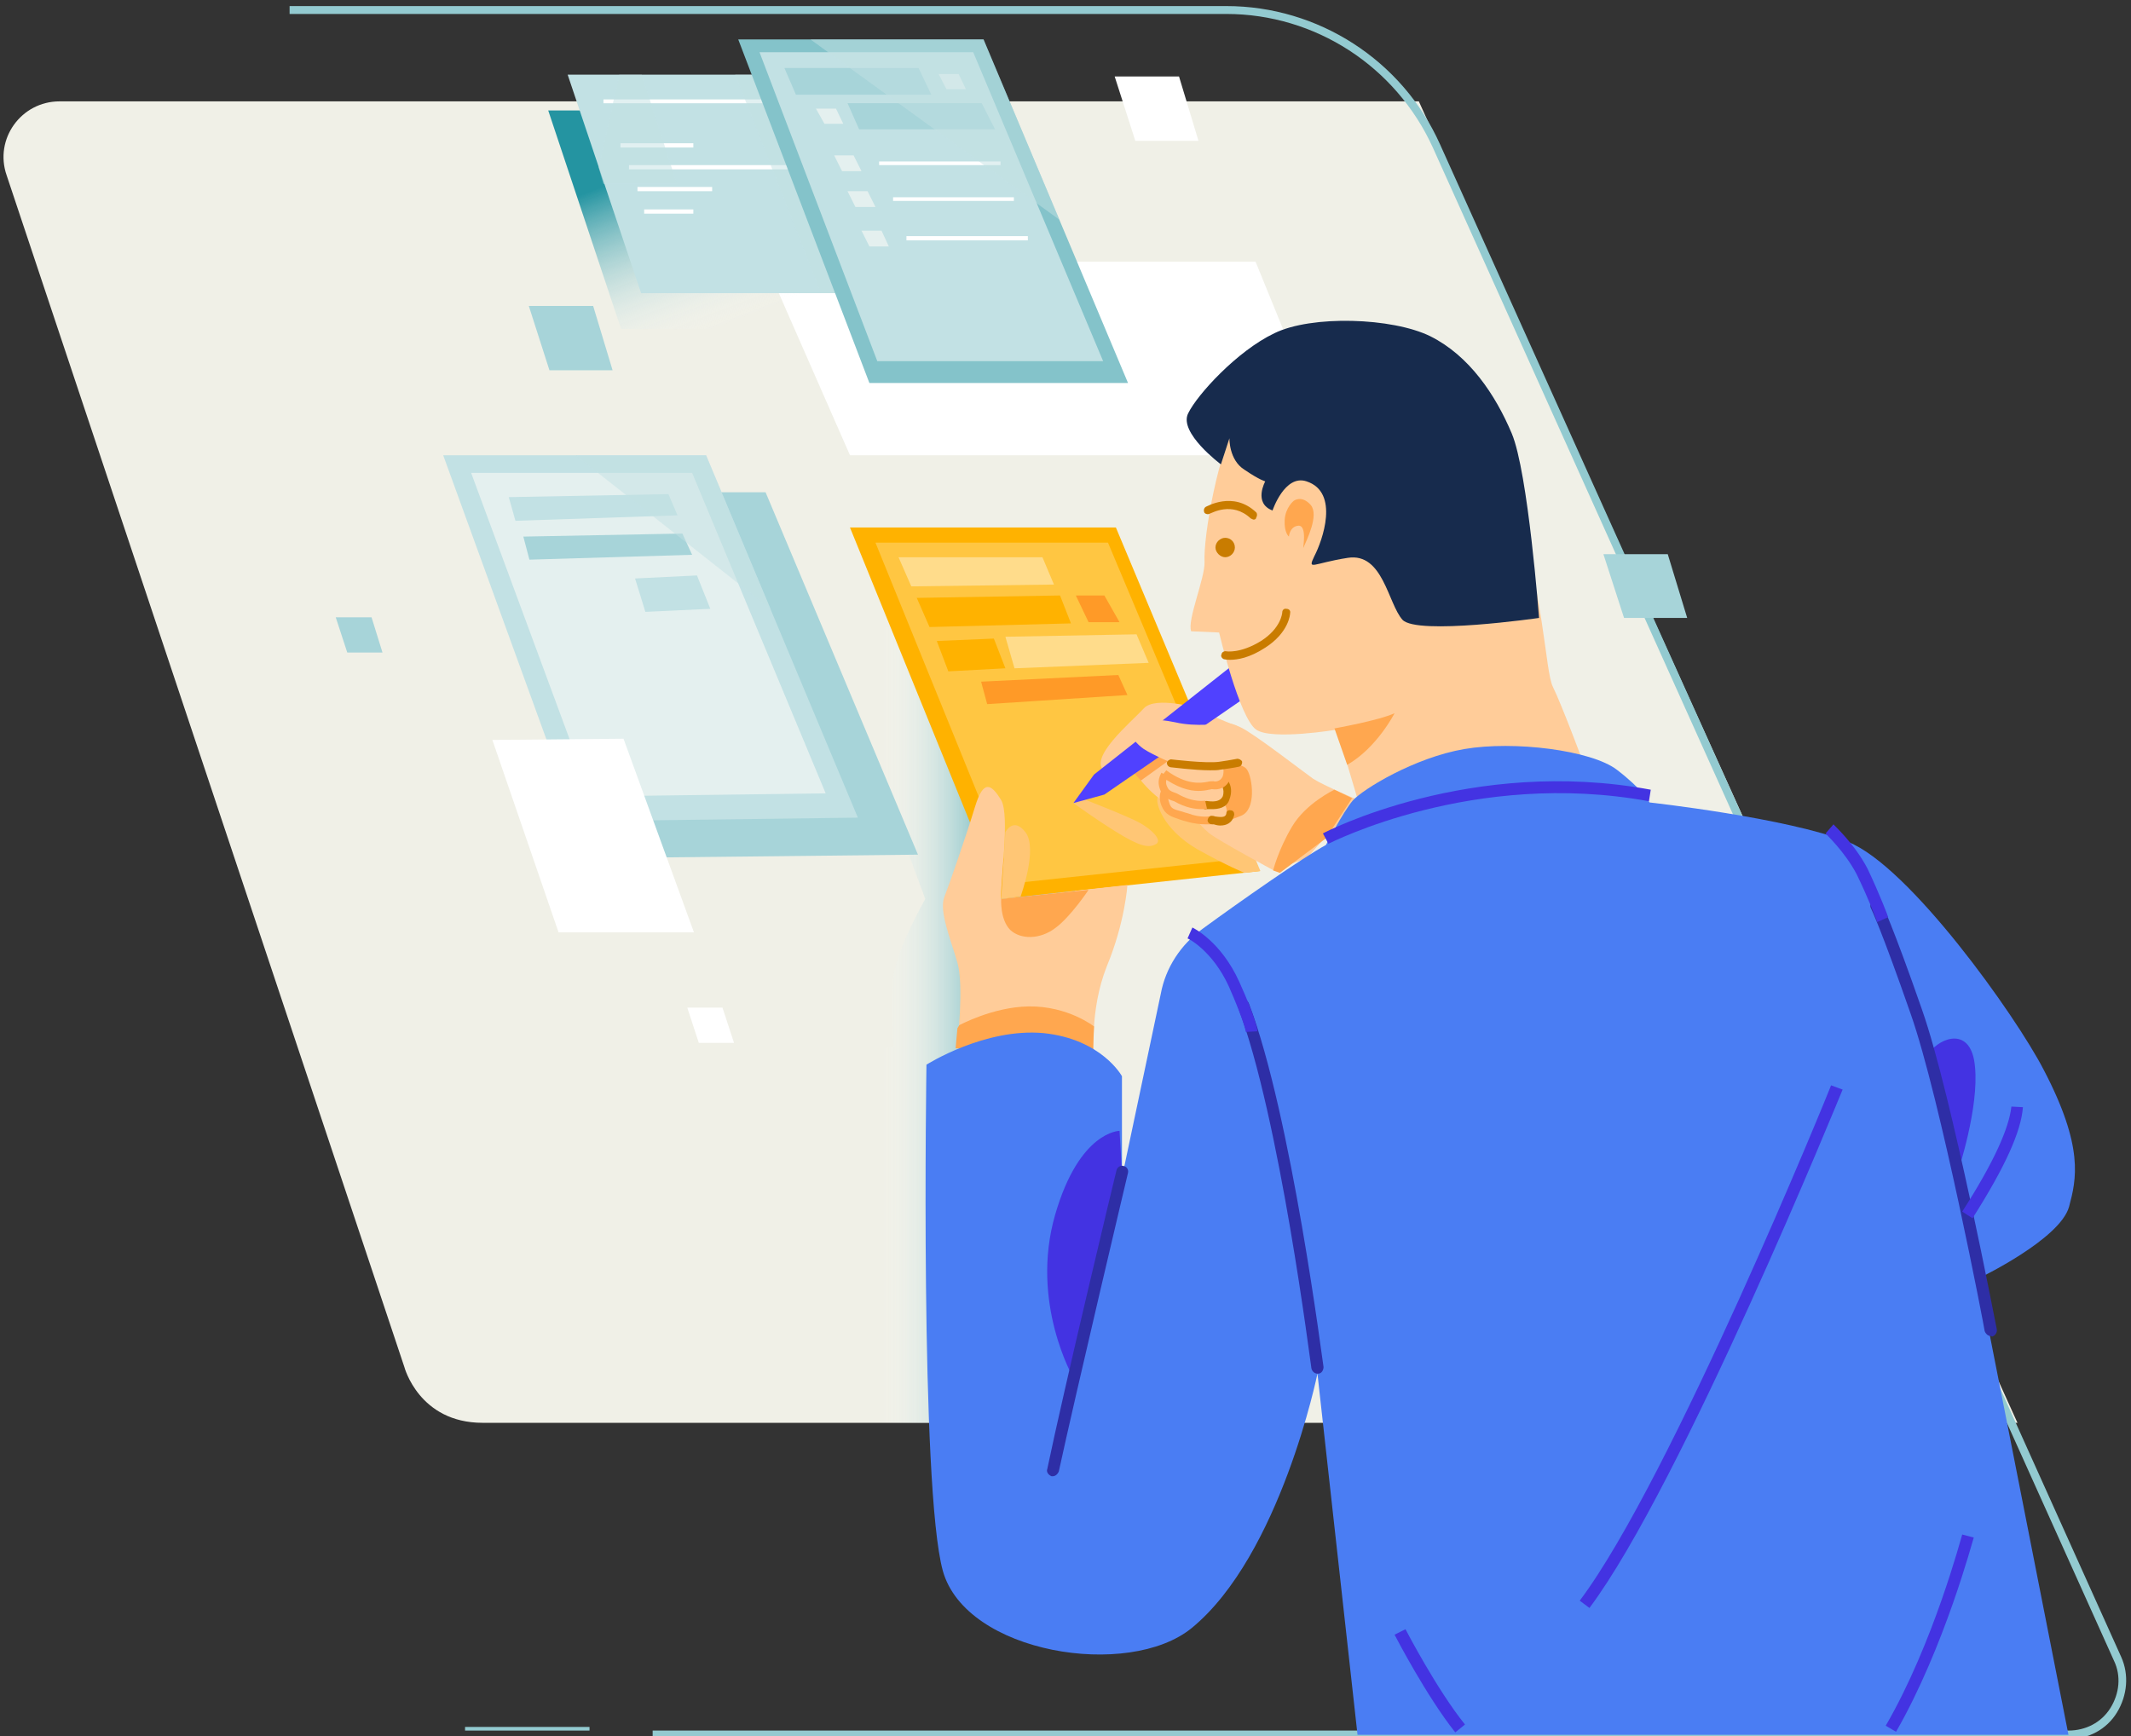 <svg version="1.2" xmlns="http://www.w3.org/2000/svg" viewBox="0 0 351 286" width="351" height="286">
	<rect x="0" y="0" width="351" height="286" fill="#333333" stroke="none"/>
	<title>p1-svg</title>
	<defs>
		<linearGradient id="g1" x1="168.1" y1="168.9" x2="145.1" y2="168.9" gradientUnits="userSpaceOnUse">
			<stop offset="0" stop-color="#2494a1" stop-opacity="1"/>
			<stop offset=".998" stop-color="#ffffff" stop-opacity="0"/>
		</linearGradient>
		<linearGradient id="g2" x1="111.2" y1="26.2" x2="121.5" y2="53.2" gradientUnits="userSpaceOnUse">
			<stop offset="0" stop-color="#2494a1" stop-opacity="1"/>
			<stop offset=".998" stop-color="#ffffff" stop-opacity="0"/>
		</linearGradient>
	</defs>
	<style>
		.s0 { fill: #f0f0e7 } 
		.s1 { fill: #ffffff } 
		.s2 { fill: url(#g1) } 
		.s3 { fill: #93cad0 } 
		.s4 { fill: #ffb200 } 
		.s5 { fill: #ffc642 } 
		.s6 { mix-blend-mode: multiply;fill: #ffc675 } 
		.s7 { fill: #a7d4d9 } 
		.s8 { fill: #c2e1e4 } 
		.s9 { fill: #e4f0ef } 
		.s10 { fill: #ffcc99 } 
		.s11 { fill: #ffa74f } 
		.s12 { fill: #5041ff } 
		.s13 { fill: #4a7df3 } 
		.s14 { fill: #4333e2 } 
		.s15 { fill: #172b4d } 
		.s16 { fill: #2e2ea6 } 
		.s17 { fill: #c97c00 } 
		.s18 { fill: #ffdc8b } 
		.s19 { fill: #ff9a27 } 
		.s20 { fill: url(#g2) } 
		.s21 { opacity: .7;mix-blend-mode: multiply;fill: #c4e2e5 } 
		.s22 { fill: #84c3ca } 
	</style>
	<path id="Layer" class="s0" d="m233.7 16.7h-223.9c-6.3 0-10.8 6.2-8.7 12.2l65.5 196.3c0 0 2.4 9.2 12.9 9.2 10.4 0 252.8 0 252.8 0z"/>
	<path id="Layer" class="s1" d="m126 43.1h80.8l13 31.9h-79.8z"/>
	<path id="Layer" class="s2" d="m146.7 103.3h-10.9l16.6 44.8c0 0-4 7-5 11.5-1.1 4.4-0.2 12.8-0.2 12.8 0 0-4.6 0.6-5.5 2l0.7 60h22.5l9.4-76.9c0 0 7.8-22.4 2.1-35.6-5.6-13.2-29.7-18.6-29.7-18.6z"/>
	<path id="Layer" class="s3" d="m340.7 286.5h-233.2v-1.4h233.2c2.8 0 5.4-1.3 6.9-3.7 1.5-2.4 1.8-5.3 0.6-7.8l-112.2-249.3c-6.1-13.4-19.4-22-34-22h-154.3v-1.3h154.3c15.1 0 29 8.9 35.2 22.8l112.2 249.2c1.3 2.9 1 6.3-0.7 9.1-1.7 2.8-4.7 4.4-8 4.4z"/>
	<path id="Layer" class="s4" d="m164.9 148.1l42.6-4.6-23.7-56.6h-43.8z"/>
	<path id="Layer" class="s5" d="m167 145.5l37.4-4-21.9-52.1h-38.3z"/>
	<g id="Layer">
		<path id="Layer" class="s6" d="m190.7 131.3c-0.5 0.8 0.8 5.3 6.5 8.6 5 2.8 7.8 3.9 7.8 3.9l2.6-0.3-3.5-8.4z"/>
	</g>
	<path id="Layer" class="s7" d="m104.8 141.3l46.4-0.5-25.1-59.7h-43.3z"/>
	<path id="Layer" class="s8" d="m94.9 135.3l46.4-0.6-25-59.7h-43.3z"/>
	<path id="Layer" class="s9" d="m97.3 131.2l38.7-0.5-22-52.8h-36.4z"/>
	<path id="Layer" class="s10" d="m197.4 116.7c0 0-7.1-2.1-9 0-2 2.2-9.4 8.3-6.4 10.4 3 2.1 6.9-2.3 8.5-3.5 1.5-1.3 6.1-0.5 6.1-0.5l3-4.1z"/>
	<path id="Layer" class="s10" d="m192 132.3c0 0-4.8-2.9-6.9-8.6l10.2-7.7c0 0 5.5 2.5 8.4 3.6 2.8 1.1-11.7 12.7-11.7 12.7z"/>
	<path id="Layer" class="s11" d="m187.9 128.6l5.7-4.1c0 0-2.6-1.7-4.1-0.9-1.4 0.8-3.1 3.3-3.1 3.3z"/>
	<g id="Layer">
		<path id="Layer" class="s6" d="m176.8 132.3c0 0 5 3.6 8.3 5.5 3.3 1.9 4.4 1.8 5.4 1.2 0.9-0.7-0.9-2.4-2.7-3.4-1.9-1.1-10.2-4.3-10.2-4.3z"/>
	</g>
	<path id="Layer" class="s12" d="m203.9 108.9l-23.7 18.7-3.4 4.7 5.1-1.4 27-18.6c0 0-0.4-4.6-5-3.4z"/>
	<path id="Layer" class="s10" d="m193.5 125.9c0.1 5.8 4 10 5.7 11.4 1.7 1.3 10.6 6.1 10.6 6.1l5.6-2.1c1.1-1.6 6.3-6.9 6.3-6.9l2-2.6c0 0-5.7-2.4-7.4-3.5-1.7-1.2-9.8-7.5-12-8.5-2.3-1.1-3-0.6-3-0.6-0.3 0-4.3 0.6-7.7-0.2-3.3-0.7-7-0.7-7.3 0.8-0.4 1.5 1.1 2.9 2.1 3.6 1.7 1.1 5.1 2.5 5.1 2.5z"/>
	<path id="Layer" class="s11" d="m219.8 130.1c0 0-4.7 2.2-7 6.1-2.3 3.9-3.1 7.2-3.1 7.2l1.1 0.4 7.6-5.7 4.3-6.6z"/>
	<path id="Layer" class="s11" d="m201.2 126c0 0 3.4-0.5 4.2 0.8 0.9 1.3 1.6 6.6-1 7.6-2.6 1.1-4.4 1.2-4.4 1.2z"/>
	<path id="Layer" class="s10" d="m261 126.2c0 0-3.8-10.2-5.2-13-1.4-2.8-1.2-15.1-7.3-33.4-6.1-18.4-12-20-19.3-22.4-7.3-2.3-20.7 3.3-24.7 10.1-4 6.9-6.3 21-6.1 25.1 0.1 2.6-2.9 9.6-2.2 11.4l4.6 0.2c0 0 3.3 14 6.1 16 2.6 1.8 13.3 0 13.3 0l4.8 16.1z"/>
	<path id="Layer" class="s10" d="m157.7 171.8c0 0 1.1-9.3 0-13.2-1.1-3.8-3-8.4-2.2-10.7 0.9-2.3 3.7-10.4 5.1-15 1.4-4.6 2.7-3.7 4.3-1.1 1.5 2.6-0.2 13.8 0 16.3l20.8-2.3c0 0-0.4 6.2-3.4 13.4-2.9 7.3-2.1 15.2-2.1 15.2z"/>
	<path id="Layer" class="s11" d="m158 168.9c0 0 5.5-3 11.4-3.1 6.5-0.1 10.8 3.3 10.8 3.3l-0.2 4.8-22.6-1.2 0.3-3.3z"/>
	<path id="Layer" class="s13" d="m198.1 153c6.3-4.6 16.3-11.6 20.3-13.8 0 0 2.8-5.4 4.4-7.3 1.7-1.9 10.2-7.1 18.4-8.5 8.2-1.4 20.9 0.2 25.1 3.4 4.2 3.2 5.4 5.4 5.4 5.4 0 0 22.6 2.5 32.7 6.5 10.1 4 27.6 28.6 32.2 37.5 6.7 12.8 5.4 18.1 4.2 22.6-1.5 5.4-14.9 11.8-14.9 11.8l14.8 75.2h-117.1l-6.6-59.5c0 0-6.1 29.9-20.7 41.9-10.4 8.5-37.2 4.2-41-9.4-3.8-13.7-2.7-83.4-2.7-83.4 0 0 9.6-6.1 19.3-5.2 9.6 1 12.9 7.1 12.9 7.1v16.7l6.4-30.3c0.8-4.3 3.3-8.1 6.9-10.7z"/>
	<path id="Layer" class="s14" d="m322.5 193c0 0 3.5-10.5 2.8-17.3-0.6-6.7-5.7-4.8-7.5-2.3z"/>
	<path id="Layer" class="s14" d="m176.8 227c0 0-7.2-12.4-3-26.9 4-13.8 10.6-13.8 10.6-13.8l0.4 6.7z"/>
	<path id="Layer" class="s15" d="m209.6 84.1c0 0 2-6 5.6-4.8 5.5 1.8 2.6 9.8 1.3 12.3-1.2 2.5-0.3 1.2 5.5 0.3 5.8-0.9 6.6 7.5 9 10.2 2.4 2.6 22.5-0.3 22.5-0.3 0 0-1.8-24-4.5-30.4-2.7-6.4-7-12.8-13.4-16-6.3-3.1-19.6-3.5-25.7-0.5-6.1 2.9-12.7 10.1-14.2 13.2-1.6 3.2 5.4 8.4 5.4 8.4l1.4-4.3c0 0-0.1 3.6 2.5 5.2 2.5 1.7 3.4 1.9 3.4 1.9 0 0-2 3.6 1.2 4.8z"/>
	<path id="Layer" class="s11" d="m214.7 90.2c-0.2 0.5 0.7-3.6-0.8-3.6-1.5 0.1-1.6 1.8-1.6 1.8 0 0-0.8-0.6-0.7-2.7 0.1-2.1 1.5-3.2 1.5-3.2 0 0 1.3-1 2.8 0.7 1.4 1.7-0.7 5.8-1.2 7z"/>
	<path id="Layer" class="s16" d="m327.9 220.1c-0.4 0-0.8-0.3-1-0.8 0-0.3-7.3-38.4-12.2-52.3-4.8-13.8-6.5-17.3-6.5-17.3-0.3-0.5-0.1-1.1 0.5-1.3 0.4-0.3 1-0.1 1.3 0.4 0 0.2 1.7 3.5 6.6 17.6 4.9 14 12.2 52.2 12.3 52.6 0.1 0.5-0.3 1.1-0.8 1.2-0.1-0.1-0.1-0.1-0.2-0.1z"/>
	<path id="Layer" class="s16" d="m217 226.3c-0.5 0-0.9-0.4-1-0.9-0.1-0.4-5.2-41.4-12.1-59.5-0.2-0.5 0-1 0.6-1.2 0.5-0.2 1 0.1 1.2 0.6 7 18.3 12.2 59.5 12.3 59.9 0 0.5-0.3 1.1-0.9 1.1 0 0-0.1 0-0.1 0z"/>
	<path id="Layer" class="s16" d="m173.4 243.2q-0.1 0-0.2 0c-0.5-0.2-0.9-0.7-0.7-1.2 2.7-13 11.3-48.9 11.4-49.2 0.1-0.5 0.7-0.9 1.2-0.7 0.5 0.1 0.8 0.6 0.7 1.1-0.1 0.4-8.6 36.3-11.4 49.2-0.2 0.5-0.6 0.8-1 0.8z"/>
	<path id="Layer" class="s10" d="m201.8 131.8c0 0 1.2 0.5 0.9 2.3-0.3 1.9-2.7 0.9-3.1 1-0.3 0.1-2 0.3-4.1-0.5-2.1-0.7-3-0.6-3.5-2.1-0.6-1.5 0-2.4 0.4-2.6"/>
	<path id="Layer" class="s11" d="m198.5 135.8c-0.7 0-1.9-0.1-3.2-0.5-0.4-0.1-0.7-0.2-1-0.3-1.5-0.5-2.4-0.8-3-2.3-0.7-1.8 0.1-3 0.7-3.3l0.6 1.2c-0.1 0-0.4 0.6 0 1.7 0.3 0.9 0.6 1 2.1 1.4 0.3 0.1 0.6 0.2 1 0.3 2.1 0.8 3.7 0.5 3.8 0.4l0.2 1.4c-0.1 0-0.5 0-1.2 0z"/>
	<path id="Layer" class="s11" d="m203.3 134.2l-1.3-0.2c0.2-1.2-0.4-1.5-0.5-1.6l0.5-1.2c0.6 0.3 1.7 1.2 1.3 3z"/>
	<path id="Layer" class="s17" d="m201 136c-0.4 0-0.8-0.1-1.1-0.2-0.1 0-0.2 0-0.2 0-0.4 0-0.7-0.2-0.8-0.6 0-0.3 0.2-0.7 0.6-0.8 0.2 0 0.4 0 0.6 0.1 1.3 0.2 1.8 0.1 1.9-0.5 0-0.4 0.4-0.6 0.7-0.5 0.4 0 0.6 0.3 0.6 0.7-0.3 1.4-1.3 1.8-2.3 1.8z"/>
	<path id="Layer" class="s10" d="m201.6 128.8c0 0 1 1 0.4 2.7-0.6 1.6-2.9 1.1-3.3 1.2-0.5 0-2.6 0.2-5-1.2 0 0-1.3-0.3-1.8-1.1-0.5-0.9-0.6-1.7-0.1-2.7"/>
	<path id="Layer" class="s17" d="m199.7 133.3q-0.3 0-0.6 0c-0.2 0-0.3 0-0.4 0-0.3 0.1-0.7-0.1-0.7-0.5-0.1-0.3 0.1-0.7 0.5-0.8 0.2-0.1 0.4 0 0.6 0 1 0.1 1.9 0 2.3-0.8 0.4-1.2-0.3-2-0.3-2-0.3-0.2-0.3-0.6 0-0.9 0.3-0.2 0.7-0.2 0.9 0 0.1 0.1 1.3 1.3 0.5 3.4-0.4 1.4-1.9 1.6-2.8 1.6z"/>
	<path id="Layer" class="s11" d="m197.9 133.3c-1 0-2.6-0.2-4.5-1.3-0.4-0.1-1.6-0.5-2.1-1.4-0.4-0.9-0.8-1.9 0-3.3l1.1 0.6c-0.5 0.8-0.4 1.3 0 2 0.3 0.5 1.2 0.7 1.4 0.8l0.2 0.1c2.6 1.5 4.5 1.1 4.5 1.1l0.3 1.3c-0.1 0.1-0.4 0.1-0.9 0.1z"/>
	<path id="Layer" class="s10" d="m191.8 127.4c4.6 3.5 7.3 1.8 8 2 0.7 0.1 1.8-0.1 2.2-1.3 0.5-1.3 0-2.1 0-2.1"/>
	<path id="Layer" class="s11" d="m197.4 130.3c-1.5 0-3.5-0.5-6.1-2.4l0.8-1c3.4 2.5 5.7 2.1 6.8 1.9 0.4-0.1 0.6-0.1 1-0.1 0.2 0.1 1.1 0.1 1.5-0.8 0.3-1 0-1.6 0-1.6l1.1-0.6c0.2 0.4 0.5 1.4 0.1 2.6-0.5 1.5-1.9 1.9-3 1.7-0.1 0-0.3 0.1-0.5 0.1-0.4 0.1-1 0.2-1.7 0.2z"/>
	<path id="Layer" class="s17" d="m199.3 126.9c-2.6 0-6.3-0.5-6.5-0.5-0.4-0.1-0.6-0.4-0.6-0.7 0-0.3 0.4-0.6 0.7-0.6 0.1 0 5.7 0.7 7.9 0.4 2.1-0.3 2.9-0.5 3-0.5 0.3 0 0.7 0.2 0.8 0.5 0 0.3-0.1 0.7-0.5 0.8 0 0-0.8 0.2-3.1 0.5-0.4 0.1-1 0.1-1.7 0.1z"/>
	<path id="Layer" class="s14" d="m324.9 200.7l-1.7-1.1c5.2-8.1 7.7-13.7 8.1-17.3l1.9 0.1c-0.3 4-2.9 9.8-8.3 18.3z"/>
	<path id="Layer" class="s14" d="m261.8 264.9l-1.6-1.2c15.1-20.1 41.2-84.3 41.4-84.9l1.9 0.7c-0.3 0.7-26.5 65.1-41.7 85.4z"/>
	<path id="Layer" class="s14" d="m312.3 285.3l-1.7-1c7.9-13.6 12.5-31.3 12.6-31.5l1.9 0.5c-0.1 0.2-4.8 18.1-12.8 32z"/>
	<path id="Layer" class="s14" d="m239.7 285.4c-4.7-5.9-9.8-15.7-10-16.1l1.8-0.9c0.1 0.2 5.2 10 9.8 15.7z"/>
	<path id="Layer" class="s11" d="m219.8 120c0 0 7.3-1.3 9.9-2.5 0 0-2.9 5.7-7.8 8.5z"/>
	<path id="Layer" class="s17" d="m202.6 108.7c-0.6 0-0.9-0.1-1-0.1-0.3-0.1-0.6-0.5-0.4-0.8 0-0.3 0.4-0.6 0.8-0.5 0 0 2.3 0.4 5.7-1.7 3.3-2.1 3.5-4.6 3.5-4.7 0-0.4 0.3-0.7 0.7-0.6 0.4 0 0.7 0.3 0.6 0.7 0 0.2-0.2 3.2-4.1 5.7-2.6 1.7-4.6 2-5.8 2z"/>
	<path id="Layer" class="s17" d="m201.8 91.8c0.9 0 1.6-0.8 1.6-1.6 0-0.9-0.7-1.6-1.6-1.6-0.8 0-1.6 0.7-1.6 1.6 0 0.8 0.8 1.6 1.6 1.6z"/>
	<path id="Layer" class="s17" d="m206.5 85.6c-0.1 0-0.3-0.1-0.5-0.2-3.1-2.9-6.5-0.8-6.7-0.8-0.3 0.2-0.7 0.1-0.9-0.1-0.2-0.4-0.1-0.8 0.2-1 0.1 0 4.5-2.7 8.3 0.9 0.2 0.2 0.2 0.6 0 0.9 0 0.2-0.2 0.3-0.4 0.3z"/>
	<path id="Layer" class="s11" d="m164.9 148.1c0 0-0.2 3.4 1.5 5.1 1.7 1.6 4.9 1.6 7.4-0.3 2.5-1.8 5.5-6.3 5.5-6.3z"/>
	<g id="Layer">
		<path id="Layer" class="s6" d="m165.6 137.1c0 0 1.3-2.6 3.3 0 2.1 2.7-0.8 10.6-0.8 10.6l-3.2 0.4z"/>
	</g>
	<path id="Layer" class="s18" d="m148 91.8h23.7l1.9 4.5-23.5 0.3z"/>
	<path id="Layer" class="s4" d="m151 98.5l23.6-0.4 1.8 4.6-23.3 0.6z"/>
	<path id="Layer" class="s18" d="m165.6 104.9l21.6-0.4 2 4.7-22.1 0.9z"/>
	<path id="Layer" class="s4" d="m163.7 105.2l1.9 4.9-9.4 0.5-1.9-5z"/>
	<path id="Layer" class="s19" d="m161.6 112.3l22.6-1.1 1.5 3.3-23.1 1.5z"/>
	<path id="Layer" class="s19" d="m177.2 98.1l2.1 4.4h5.1l-2.5-4.4z"/>
	<path id="Layer" class="s8" d="m83.8 81.9l26.3-0.5 1.5 3.5-26.7 0.9z"/>
	<path id="Layer" class="s7" d="m86.2 88.4l26.2-0.5 1.6 3.5-26.8 0.8z"/>
	<path id="Layer" class="s8" d="m104.6 95.3l10.2-0.5 2.2 5.5-10.7 0.5z"/>
	<path id="Layer" class="s7" d="m87.1 50.4l3.4 10.6h10.4l-3.2-10.6z"/>
	<path id="Layer" class="s7" d="m55.3 101.7l1.9 5.8h5.8l-1.8-5.8z"/>
	<path id="Layer" class="s1" d="m113.2 166l1.9 5.8h5.8l-1.9-5.8z"/>
	<path id="Layer" class="s7" d="m264.1 91.3l3.4 10.5h10.4l-3.2-10.5z"/>
	<path id="Layer" class="s1" d="m183.6 12.6l3.4 10.6h10.4l-3.2-10.6z"/>
	<path id="Layer" class="s14" d="m205.2 170c0 0-0.2-1.6-2.8-7.5-2.7-5.9-6.7-7.9-6.8-7.9l0.8-1.8c0.2 0.1 4.7 2.3 7.7 8.9 2.8 6.2 3 7.9 3 8.2z"/>
	<path id="Layer" class="s14" d="m309.2 151.9c0-0.1-1.4-3.8-3.4-7.9-2-3.8-5.1-6.6-5.1-6.7l1.3-1.5c0.1 0.2 3.4 3.1 5.6 7.3 2 4.2 3.4 7.9 3.4 8z"/>
	<path id="Layer" class="s1" d="m81.1 121.9l21.6-0.2 11.6 31.9h-22.3z"/>
	<path id="Layer" class="s3" d="m97.1 284.5h-20.5v0.6h20.5z"/>
	<g id="Layer">
		<g id="Layer" style="opacity: .7">
		</g>
	</g>
	<g id="Layer">
	</g>
	<g id="Layer">
		<g id="Layer" style="opacity: .7">
		</g>
	</g>
	<path id="Layer" class="s20" d="m90.3 18.2l12 36h37.7l-12.3-36z"/>
	<path id="Layer" class="s8" d="m93.5 12.3l12.1 36h37.6l-12.3-36z"/>
	<path id="Layer" class="s1" d="m128.1 16.4h-28.7v0.6h28.7z"/>
	<path id="Layer" class="s1" d="m128.1 16.4h-28.7v0.6h28.7z"/>
	<path id="Layer" class="s1" d="m114.2 23.6h-12v0.7h12z"/>
	<path id="Layer" class="s1" d="m132.3 27.2h-28.7v0.7h28.7z"/>
	<path id="Layer" class="s1" d="m117.3 30.8h-12.3v0.7h12.3z"/>
	<path id="Layer" class="s1" d="m114.2 34.5h-8.1v0.7h8.1z"/>
	<g id="Layer">
		<g id="Layer" style="opacity: .7">
			<path id="Layer" class="s21" d="m121.1 12.3l14.1 36h3.3l-14.7-36z"/>
		</g>
	</g>
	<path id="Layer" class="s22" d="m143.2 63.1h42.6l-23.8-56.6h-40.4z"/>
	<path id="Layer" class="s8" d="m144.5 59.5h37.2l-21.4-50.9h-35.2z"/>
	<g id="Layer">
		<g id="Layer" style="opacity: .7">
			<path id="Layer" class="s21" d="m105.7 12.3l5.8 18h-12.1l-0.8-2.7 3.4-15.3z"/>
		</g>
	</g>
	<path id="Layer" class="s7" d="m129.2 11.2h22.1l2.1 4.4h-22.3z"/>
	<path id="Layer" class="s7" d="m139.6 17h22.1l2.2 4.3h-22.4z"/>
	<path id="Layer" class="s9" d="m154.6 12.2l1.3 2.5h3.2l-1.2-2.5z"/>
	<path id="Layer" class="s9" d="m134.4 17.9l1.4 2.5h3.1l-1.2-2.5z"/>
	<path id="Layer" class="s9" d="m137.4 25.6l1.3 2.6h3.2l-1.3-2.6z"/>
	<path id="Layer" class="s1" d="m164.8 26.6h-20v0.6h20z"/>
	<path id="Layer" class="s9" d="m139.6 31.5l1.3 2.6h3.3l-1.3-2.6z"/>
	<path id="Layer" class="s1" d="m167 32.5h-19.9v0.6h19.9z"/>
	<path id="Layer" class="s9" d="m141.9 38l1.3 2.6h3.2l-1.2-2.6z"/>
	<path id="Layer" class="s1" d="m169.3 38.9h-20v0.7h20z"/>
	<g id="Layer">
		<g id="Layer" style="opacity: .7">
			<path id="Layer" class="s21" d="m133.5 6.5l41 29.7-12.5-29.7z"/>
		</g>
	</g>
	<g id="Layer">
		<g id="Layer" style="opacity: .7">
			<path id="Layer" class="s21" d="m94.8 75l32.1 25.3-10.6-25.3z"/>
		</g>
	</g>
	<path id="Layer" class="s14" d="m218.8 139l-0.9-1.7c0.3-0.2 24.4-12.7 54-7.2l-0.3 1.9c-28.9-5.3-52.5 6.9-52.8 7z"/>
</svg>